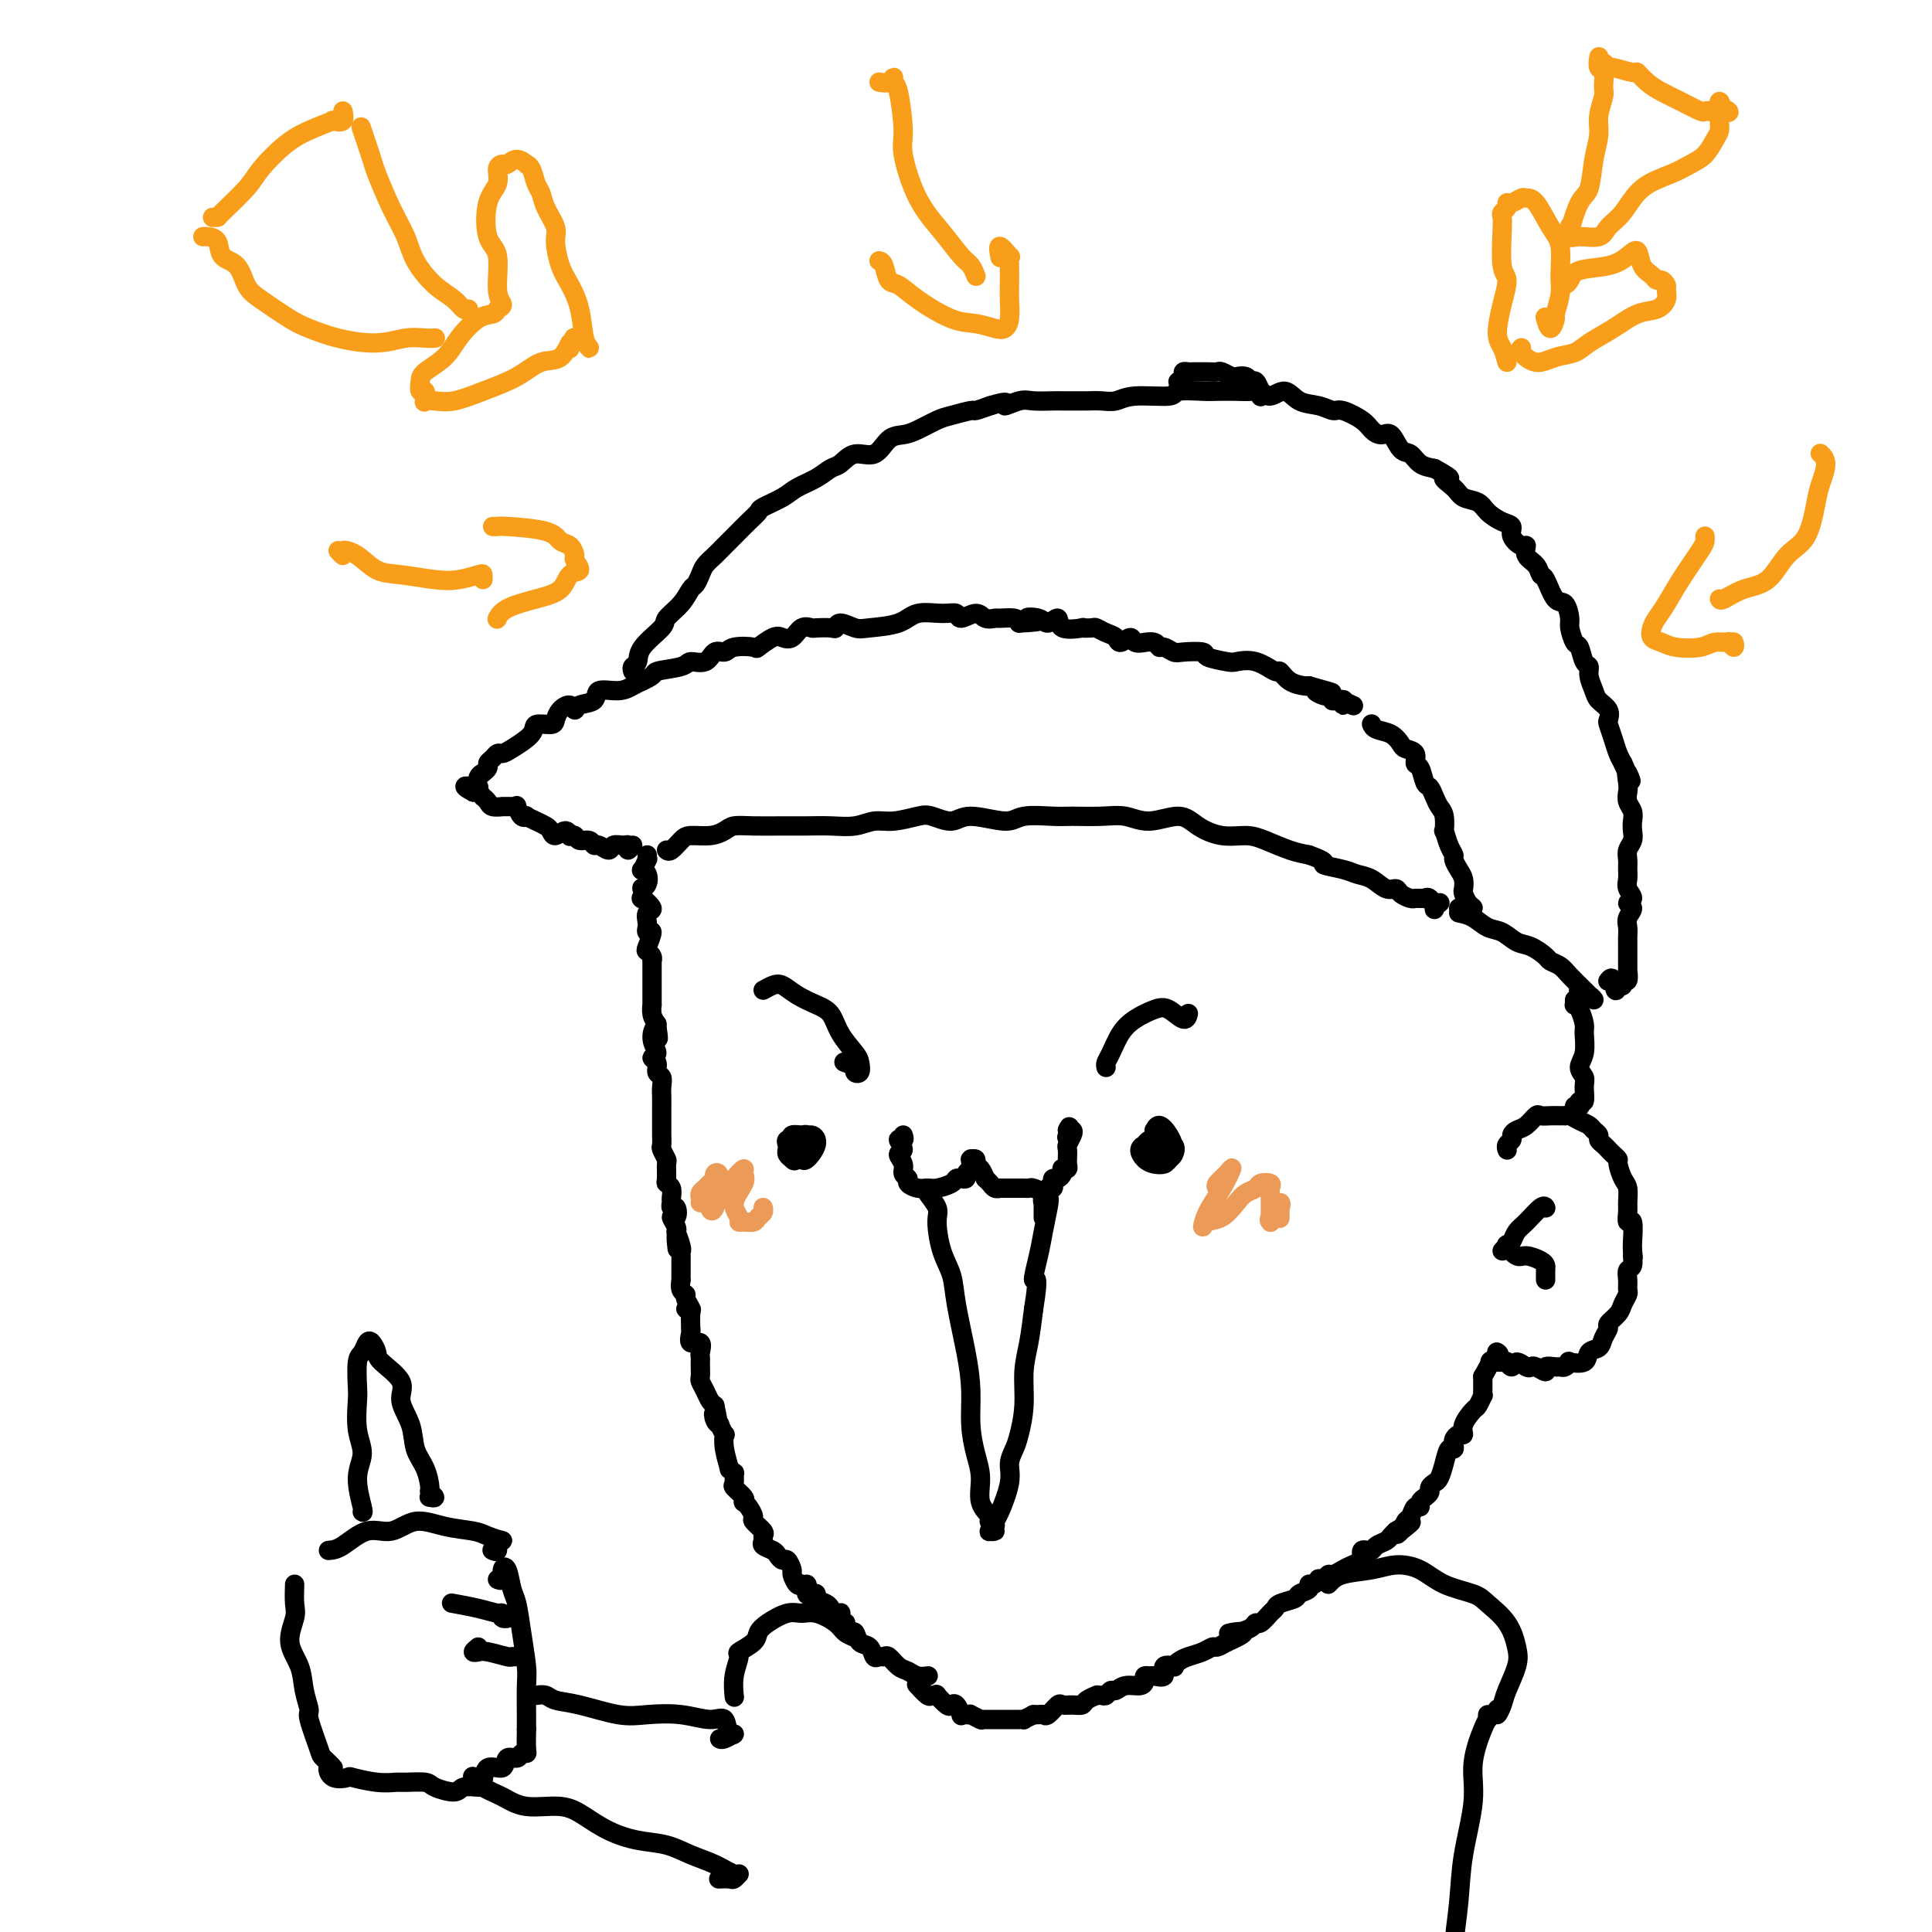 <svg viewBox='0 0 400 400' version='1.1' xmlns='http://www.w3.org/2000/svg' xmlns:xlink='http://www.w3.org/1999/xlink'><g fill='none' stroke='#000000' stroke-width='4' stroke-linecap='round' stroke-linejoin='round'><path d='M134,177c-0.028,0.485 -0.057,0.969 0,1c0.057,0.031 0.198,-0.392 0,0c-0.198,0.392 -0.736,1.598 -1,2c-0.264,0.402 -0.253,0.000 0,0c0.253,-0.000 0.748,0.400 1,1c0.252,0.600 0.261,1.399 0,2c-0.261,0.601 -0.794,1.005 -1,1c-0.206,-0.005 -0.087,-0.420 0,0c0.087,0.420 0.143,1.674 0,2c-0.143,0.326 -0.483,-0.276 0,0c0.483,0.276 1.790,1.432 2,2c0.210,0.568 -0.677,0.549 -1,1c-0.323,0.451 -0.082,1.372 0,2c0.082,0.628 0.004,0.963 0,1c-0.004,0.037 0.064,-0.226 0,0c-0.064,0.226 -0.262,0.939 0,1c0.262,0.061 0.984,-0.529 1,0c0.016,0.529 -0.675,2.178 -1,3c-0.325,0.822 -0.283,0.817 0,1c0.283,0.183 0.808,0.555 1,1c0.192,0.445 0.051,0.962 0,1c-0.051,0.038 -0.014,-0.403 0,0c0.014,0.403 0.004,1.651 0,2c-0.004,0.349 -0.001,-0.200 0,0c0.001,0.200 0.000,1.148 0,2c-0.000,0.852 -0.001,1.607 0,2c0.001,0.393 0.003,0.423 0,1c-0.003,0.577 -0.011,1.701 0,2c0.011,0.299 0.041,-0.227 0,0c-0.041,0.227 -0.155,1.208 0,2c0.155,0.792 0.577,1.396 1,2'/><path d='M136,212c0.392,5.565 0.372,1.976 0,1c-0.372,-0.976 -1.095,0.659 -1,2c0.095,1.341 1.010,2.386 1,3c-0.010,0.614 -0.945,0.798 -1,1c-0.055,0.202 0.770,0.424 1,1c0.230,0.576 -0.134,1.506 0,2c0.134,0.494 0.768,0.552 1,1c0.232,0.448 0.062,1.285 0,2c-0.062,0.715 -0.017,1.309 0,2c0.017,0.691 0.004,1.481 0,2c-0.004,0.519 -0.001,0.768 0,1c0.001,0.232 0.001,0.447 0,1c-0.001,0.553 -0.001,1.442 0,2c0.001,0.558 0.004,0.784 0,1c-0.004,0.216 -0.015,0.423 0,1c0.015,0.577 0.057,1.524 0,2c-0.057,0.476 -0.212,0.481 0,1c0.212,0.519 0.793,1.553 1,2c0.207,0.447 0.041,0.309 0,1c-0.041,0.691 0.042,2.212 0,3c-0.042,0.788 -0.208,0.842 0,1c0.208,0.158 0.791,0.418 1,1c0.209,0.582 0.043,1.484 0,2c-0.043,0.516 0.036,0.644 0,1c-0.036,0.356 -0.188,0.939 0,1c0.188,0.061 0.716,-0.400 1,0c0.284,0.400 0.325,1.663 0,2c-0.325,0.337 -1.015,-0.250 -1,0c0.015,0.250 0.735,1.336 1,2c0.265,0.664 0.076,0.904 0,1c-0.076,0.096 -0.038,0.048 0,0'/><path d='M140,255c0.558,6.770 -0.047,2.196 0,1c0.047,-1.196 0.745,0.986 1,2c0.255,1.014 0.068,0.859 0,1c-0.068,0.141 -0.018,0.579 0,1c0.018,0.421 0.005,0.825 0,1c-0.005,0.175 -0.001,0.122 0,0c0.001,-0.122 -0.001,-0.313 0,0c0.001,0.313 0.004,1.131 0,2c-0.004,0.869 -0.017,1.790 0,2c0.017,0.210 0.062,-0.290 0,0c-0.062,0.290 -0.232,1.370 0,2c0.232,0.630 0.865,0.810 1,1c0.135,0.190 -0.227,0.391 0,1c0.227,0.609 1.041,1.625 1,2c-0.041,0.375 -0.939,0.110 -1,0c-0.061,-0.110 0.716,-0.066 1,0c0.284,0.066 0.074,0.155 0,1c-0.074,0.845 -0.012,2.445 0,3c0.012,0.555 -0.025,0.064 0,0c0.025,-0.064 0.112,0.297 0,1c-0.112,0.703 -0.422,1.747 0,2c0.422,0.253 1.577,-0.284 2,0c0.423,0.284 0.114,1.389 0,2c-0.114,0.611 -0.031,0.726 0,1c0.031,0.274 0.011,0.706 0,1c-0.011,0.294 -0.014,0.450 0,1c0.014,0.550 0.045,1.496 0,2c-0.045,0.504 -0.167,0.568 0,1c0.167,0.432 0.622,1.232 1,2c0.378,0.768 0.679,1.505 1,2c0.321,0.495 0.660,0.747 1,1'/><path d='M148,291c1.255,5.980 0.393,2.931 0,2c-0.393,-0.931 -0.315,0.256 0,1c0.315,0.744 0.868,1.044 1,1c0.132,-0.044 -0.157,-0.431 0,0c0.157,0.431 0.759,1.680 1,2c0.241,0.320 0.121,-0.288 0,0c-0.121,0.288 -0.243,1.473 0,3c0.243,1.527 0.850,3.397 1,4c0.150,0.603 -0.158,-0.061 0,0c0.158,0.061 0.782,0.846 1,1c0.218,0.154 0.030,-0.323 0,0c-0.030,0.323 0.096,1.445 0,2c-0.096,0.555 -0.415,0.543 0,1c0.415,0.457 1.566,1.383 2,2c0.434,0.617 0.153,0.924 0,1c-0.153,0.076 -0.177,-0.078 0,0c0.177,0.078 0.555,0.388 1,1c0.445,0.612 0.957,1.526 1,2c0.043,0.474 -0.383,0.508 0,1c0.383,0.492 1.573,1.441 2,2c0.427,0.559 0.089,0.727 0,1c-0.089,0.273 0.070,0.652 0,1c-0.070,0.348 -0.370,0.666 0,1c0.370,0.334 1.410,0.685 2,1c0.590,0.315 0.732,0.594 1,1c0.268,0.406 0.663,0.939 1,1c0.337,0.061 0.615,-0.351 1,0c0.385,0.351 0.876,1.465 1,2c0.124,0.535 -0.121,0.490 0,1c0.121,0.510 0.606,1.574 1,2c0.394,0.426 0.697,0.213 1,0'/><path d='M166,328c1.475,1.117 1.164,-0.090 1,0c-0.164,0.090 -0.181,1.477 0,2c0.181,0.523 0.559,0.181 1,0c0.441,-0.181 0.944,-0.203 1,0c0.056,0.203 -0.335,0.629 0,1c0.335,0.371 1.396,0.687 2,1c0.604,0.313 0.749,0.622 1,1c0.251,0.378 0.607,0.823 1,1c0.393,0.177 0.824,0.085 1,0c0.176,-0.085 0.099,-0.164 0,0c-0.099,0.164 -0.220,0.570 0,1c0.220,0.430 0.780,0.884 1,1c0.220,0.116 0.099,-0.105 0,0c-0.099,0.105 -0.178,0.538 0,1c0.178,0.462 0.611,0.955 1,1c0.389,0.045 0.734,-0.356 1,0c0.266,0.356 0.453,1.469 1,2c0.547,0.531 1.455,0.480 2,1c0.545,0.520 0.726,1.610 1,2c0.274,0.390 0.640,0.079 1,0c0.360,-0.079 0.715,0.074 1,0c0.285,-0.074 0.501,-0.374 1,0c0.499,0.374 1.283,1.421 2,2c0.717,0.579 1.369,0.691 2,1c0.631,0.309 1.241,0.815 2,1c0.759,0.185 1.666,0.050 2,0c0.334,-0.050 0.095,-0.014 0,0c-0.095,0.014 -0.048,0.007 0,0'/><path d='M190,349c-0.205,-0.228 -0.411,-0.455 0,0c0.411,0.455 1.437,1.593 2,2c0.563,0.407 0.662,0.081 1,0c0.338,-0.081 0.916,0.081 1,0c0.084,-0.081 -0.327,-0.407 0,0c0.327,0.407 1.393,1.545 2,2c0.607,0.455 0.754,0.227 1,0c0.246,-0.227 0.592,-0.453 1,0c0.408,0.453 0.878,1.584 1,2c0.122,0.416 -0.103,0.115 0,0c0.103,-0.115 0.536,-0.045 1,0c0.464,0.045 0.961,0.065 1,0c0.039,-0.065 -0.379,-0.213 0,0c0.379,0.213 1.556,0.789 2,1c0.444,0.211 0.157,0.056 0,0c-0.157,-0.056 -0.183,-0.015 0,0c0.183,0.015 0.575,0.004 1,0c0.425,-0.004 0.884,-0.001 1,0c0.116,0.001 -0.109,0.000 0,0c0.109,-0.000 0.553,-0.000 1,0c0.447,0.000 0.898,0.000 1,0c0.102,-0.000 -0.146,0.000 0,0c0.146,-0.000 0.684,-0.000 1,0c0.316,0.000 0.409,0.001 1,0c0.591,-0.001 1.681,-0.003 2,0c0.319,0.003 -0.131,0.011 0,0c0.131,-0.011 0.843,-0.041 1,0c0.157,0.041 -0.241,0.155 0,0c0.241,-0.155 1.120,-0.577 2,-1'/><path d='M214,355c2.274,-0.002 0.459,-0.008 0,0c-0.459,0.008 0.440,0.030 1,0c0.560,-0.030 0.783,-0.113 1,0c0.217,0.113 0.429,0.423 1,0c0.571,-0.423 1.499,-1.580 2,-2c0.501,-0.420 0.573,-0.102 1,0c0.427,0.102 1.210,-0.011 2,0c0.790,0.011 1.588,0.146 2,0c0.412,-0.146 0.439,-0.574 1,-1c0.561,-0.426 1.656,-0.850 2,-1c0.344,-0.150 -0.063,-0.025 0,0c0.063,0.025 0.596,-0.050 1,0c0.404,0.050 0.679,0.224 1,0c0.321,-0.224 0.689,-0.847 1,-1c0.311,-0.153 0.566,0.166 1,0c0.434,-0.166 1.048,-0.815 2,-1c0.952,-0.185 2.243,0.093 3,0c0.757,-0.093 0.982,-0.559 1,-1c0.018,-0.441 -0.169,-0.858 0,-1c0.169,-0.142 0.694,-0.010 1,0c0.306,0.010 0.393,-0.102 1,0c0.607,0.102 1.734,0.417 2,0c0.266,-0.417 -0.330,-1.565 0,-2c0.330,-0.435 1.586,-0.158 2,0c0.414,0.158 -0.016,0.196 0,0c0.016,-0.196 0.476,-0.626 1,-1c0.524,-0.374 1.113,-0.691 2,-1c0.887,-0.309 2.073,-0.609 3,-1c0.927,-0.391 1.596,-0.875 2,-1c0.404,-0.125 0.544,0.107 1,0c0.456,-0.107 1.228,-0.554 2,-1'/><path d='M254,340c6.399,-2.785 2.396,-2.247 1,-2c-1.396,0.247 -0.185,0.203 1,0c1.185,-0.203 2.346,-0.565 3,-1c0.654,-0.435 0.803,-0.943 1,-1c0.197,-0.057 0.442,0.335 1,0c0.558,-0.335 1.430,-1.399 2,-2c0.570,-0.601 0.840,-0.738 1,-1c0.160,-0.262 0.210,-0.649 1,-1c0.790,-0.351 2.319,-0.668 3,-1c0.681,-0.332 0.512,-0.681 1,-1c0.488,-0.319 1.633,-0.608 2,-1c0.367,-0.392 -0.042,-0.889 0,-1c0.042,-0.111 0.536,0.162 1,0c0.464,-0.162 0.897,-0.761 1,-1c0.103,-0.239 -0.124,-0.120 0,0c0.124,0.120 0.599,0.239 1,0c0.401,-0.239 0.728,-0.838 1,-1c0.272,-0.162 0.490,0.111 1,0c0.510,-0.111 1.313,-0.608 2,-1c0.687,-0.392 1.259,-0.680 2,-1c0.741,-0.320 1.652,-0.674 2,-1c0.348,-0.326 0.134,-0.626 0,-1c-0.134,-0.374 -0.187,-0.821 0,-1c0.187,-0.179 0.613,-0.089 1,0c0.387,0.089 0.733,0.179 1,0c0.267,-0.179 0.453,-0.625 1,-1c0.547,-0.375 1.455,-0.678 2,-1c0.545,-0.322 0.727,-0.663 1,-1c0.273,-0.337 0.636,-0.668 1,-1'/><path d='M289,317c5.654,-3.589 2.288,-1.060 1,0c-1.288,1.060 -0.499,0.653 0,0c0.499,-0.653 0.707,-1.551 1,-2c0.293,-0.449 0.671,-0.450 1,-1c0.329,-0.550 0.609,-1.649 1,-2c0.391,-0.351 0.893,0.047 1,0c0.107,-0.047 -0.182,-0.537 0,-1c0.182,-0.463 0.836,-0.898 1,-1c0.164,-0.102 -0.163,0.129 0,0c0.163,-0.129 0.817,-0.617 1,-1c0.183,-0.383 -0.106,-0.660 0,-1c0.106,-0.340 0.606,-0.742 1,-1c0.394,-0.258 0.680,-0.374 1,-1c0.320,-0.626 0.673,-1.764 1,-3c0.327,-1.236 0.626,-2.570 1,-3c0.374,-0.430 0.822,0.044 1,0c0.178,-0.044 0.084,-0.605 0,-1c-0.084,-0.395 -0.159,-0.624 0,-1c0.159,-0.376 0.553,-0.897 1,-1c0.447,-0.103 0.947,0.213 1,0c0.053,-0.213 -0.340,-0.956 0,-2c0.340,-1.044 1.411,-2.388 2,-3c0.589,-0.612 0.694,-0.493 1,-1c0.306,-0.507 0.814,-1.641 1,-2c0.186,-0.359 0.050,0.059 0,0c-0.050,-0.059 -0.013,-0.593 0,-1c0.013,-0.407 0.004,-0.686 0,-1c-0.004,-0.314 -0.001,-0.661 0,-1c0.001,-0.339 0.001,-0.669 0,-1'/><path d='M307,285c3.000,-5.333 1.500,-2.667 0,0'/><path d='M312,238c0.032,0.089 0.063,0.178 0,0c-0.063,-0.178 -0.222,-0.624 0,-1c0.222,-0.376 0.823,-0.683 1,-1c0.177,-0.317 -0.069,-0.645 0,-1c0.069,-0.355 0.455,-0.736 1,-1c0.545,-0.264 1.249,-0.410 2,-1c0.751,-0.590 1.550,-1.622 2,-2c0.450,-0.378 0.551,-0.101 1,0c0.449,0.101 1.247,0.026 2,0c0.753,-0.026 1.461,-0.004 2,0c0.539,0.004 0.908,-0.010 1,0c0.092,0.010 -0.092,0.044 0,0c0.092,-0.044 0.459,-0.167 1,0c0.541,0.167 1.254,0.622 2,1c0.746,0.378 1.523,0.679 2,1c0.477,0.321 0.653,0.663 1,1c0.347,0.337 0.866,0.667 1,1c0.134,0.333 -0.118,0.667 0,1c0.118,0.333 0.605,0.665 1,1c0.395,0.335 0.697,0.674 1,1c0.303,0.326 0.607,0.638 1,1c0.393,0.362 0.876,0.772 1,1c0.124,0.228 -0.110,0.273 0,1c0.110,0.727 0.564,2.137 1,3c0.436,0.863 0.853,1.180 1,2c0.147,0.820 0.025,2.142 0,3c-0.025,0.858 0.046,1.252 0,2c-0.046,0.748 -0.208,1.850 0,2c0.208,0.150 0.787,-0.652 1,0c0.213,0.652 0.061,2.758 0,4c-0.061,1.242 -0.030,1.621 0,2'/><path d='M338,259c0.293,2.435 0.026,1.024 0,1c-0.026,-0.024 0.190,1.341 0,2c-0.190,0.659 -0.786,0.613 -1,1c-0.214,0.387 -0.045,1.205 0,2c0.045,0.795 -0.034,1.565 0,2c0.034,0.435 0.182,0.536 0,1c-0.182,0.464 -0.693,1.293 -1,2c-0.307,0.707 -0.410,1.293 -1,2c-0.590,0.707 -1.668,1.536 -2,2c-0.332,0.464 0.082,0.563 0,1c-0.082,0.437 -0.660,1.214 -1,2c-0.340,0.786 -0.440,1.583 -1,2c-0.560,0.417 -1.578,0.455 -2,1c-0.422,0.545 -0.246,1.596 -1,2c-0.754,0.404 -2.438,0.161 -3,0c-0.562,-0.161 -0.001,-0.241 0,0c0.001,0.241 -0.558,0.801 -1,1c-0.442,0.199 -0.766,0.035 -1,0c-0.234,-0.035 -0.378,0.057 -1,0c-0.622,-0.057 -1.724,-0.263 -2,0c-0.276,0.263 0.273,0.994 0,1c-0.273,0.006 -1.368,-0.711 -2,-1c-0.632,-0.289 -0.800,-0.148 -1,0c-0.200,0.148 -0.432,0.302 -1,0c-0.568,-0.302 -1.472,-1.062 -2,-1c-0.528,0.062 -0.680,0.945 -1,1c-0.320,0.055 -0.807,-0.717 -1,-1c-0.193,-0.283 -0.093,-0.076 0,0c0.093,0.076 0.179,0.020 0,0c-0.179,-0.020 -0.623,-0.006 -1,0c-0.377,0.006 -0.689,0.003 -1,0'/><path d='M310,282c-2.940,0.143 -0.792,-0.500 0,-1c0.792,-0.500 0.226,-0.857 0,-1c-0.226,-0.143 -0.113,-0.071 0,0'/><path d='M131,175c-0.438,0.539 -0.876,1.077 -1,1c-0.124,-0.077 0.065,-0.771 0,-1c-0.065,-0.229 -0.385,0.006 -1,0c-0.615,-0.006 -1.526,-0.254 -2,0c-0.474,0.254 -0.512,1.011 -1,1c-0.488,-0.011 -1.426,-0.791 -2,-1c-0.574,-0.209 -0.785,0.154 -1,0c-0.215,-0.154 -0.435,-0.825 -1,-1c-0.565,-0.175 -1.474,0.144 -2,0c-0.526,-0.144 -0.670,-0.752 -1,-1c-0.330,-0.248 -0.848,-0.136 -1,0c-0.152,0.136 0.062,0.296 0,0c-0.062,-0.296 -0.400,-1.049 -1,-1c-0.600,0.049 -1.461,0.899 -2,1c-0.539,0.101 -0.757,-0.548 -1,-1c-0.243,-0.452 -0.513,-0.708 -1,-1c-0.487,-0.292 -1.192,-0.622 -2,-1c-0.808,-0.378 -1.719,-0.805 -2,-1c-0.281,-0.195 0.067,-0.157 0,0c-0.067,0.157 -0.548,0.435 -1,0c-0.452,-0.435 -0.876,-1.581 -1,-2c-0.124,-0.419 0.051,-0.112 0,0c-0.051,0.112 -0.328,0.027 -1,0c-0.672,-0.027 -1.739,0.003 -2,0c-0.261,-0.003 0.285,-0.038 0,0c-0.285,0.038 -1.400,0.150 -2,0c-0.600,-0.150 -0.686,-0.562 -1,-1c-0.314,-0.438 -0.857,-0.901 -1,-1c-0.143,-0.099 0.115,0.166 0,0c-0.115,-0.166 -0.604,-0.762 -1,-1c-0.396,-0.238 -0.698,-0.119 -1,0'/><path d='M98,164c-3.402,-1.779 -0.908,-1.227 0,-1c0.908,0.227 0.229,0.129 0,0c-0.229,-0.129 -0.010,-0.290 0,0c0.010,0.290 -0.189,1.030 0,1c0.189,-0.030 0.768,-0.830 1,-1c0.232,-0.170 0.119,0.291 0,0c-0.119,-0.291 -0.243,-1.335 0,-2c0.243,-0.665 0.853,-0.951 1,-1c0.147,-0.049 -0.168,0.141 0,0c0.168,-0.141 0.818,-0.612 1,-1c0.182,-0.388 -0.105,-0.694 0,-1c0.105,-0.306 0.603,-0.613 1,-1c0.397,-0.387 0.692,-0.854 1,-1c0.308,-0.146 0.629,0.028 1,0c0.371,-0.028 0.792,-0.258 2,-1c1.208,-0.742 3.201,-1.995 4,-3c0.799,-1.005 0.403,-1.763 1,-2c0.597,-0.237 2.188,0.046 3,0c0.812,-0.046 0.845,-0.422 1,-1c0.155,-0.578 0.431,-1.358 1,-2c0.569,-0.642 1.431,-1.147 2,-1c0.569,0.147 0.844,0.944 1,1c0.156,0.056 0.191,-0.629 1,-1c0.809,-0.371 2.391,-0.428 3,-1c0.609,-0.572 0.246,-1.658 1,-2c0.754,-0.342 2.626,0.062 4,0c1.374,-0.062 2.250,-0.589 3,-1c0.750,-0.411 1.375,-0.705 2,-1'/><path d='M133,141c3.027,-1.339 2.095,-1.687 3,-2c0.905,-0.313 3.646,-0.591 5,-1c1.354,-0.409 1.319,-0.951 2,-1c0.681,-0.049 2.078,0.393 3,0c0.922,-0.393 1.369,-1.620 2,-2c0.631,-0.380 1.447,0.087 2,0c0.553,-0.087 0.844,-0.728 2,-1c1.156,-0.272 3.177,-0.176 4,0c0.823,0.176 0.447,0.432 1,0c0.553,-0.432 2.036,-1.552 3,-2c0.964,-0.448 1.408,-0.225 2,0c0.592,0.225 1.332,0.452 2,0c0.668,-0.452 1.265,-1.584 2,-2c0.735,-0.416 1.610,-0.116 2,0c0.390,0.116 0.296,0.049 1,0c0.704,-0.049 2.205,-0.079 3,0c0.795,0.079 0.884,0.268 1,0c0.116,-0.268 0.259,-0.994 1,-1c0.741,-0.006 2.081,0.706 3,1c0.919,0.294 1.416,0.168 3,0c1.584,-0.168 4.254,-0.380 6,-1c1.746,-0.620 2.569,-1.649 4,-2c1.431,-0.351 3.471,-0.024 5,0c1.529,0.024 2.546,-0.257 3,0c0.454,0.257 0.343,1.050 1,1c0.657,-0.050 2.081,-0.942 3,-1c0.919,-0.058 1.332,0.719 2,1c0.668,0.281 1.591,0.065 2,0c0.409,-0.065 0.302,0.021 1,0c0.698,-0.021 2.199,-0.149 3,0c0.801,0.149 0.900,0.574 1,1'/><path d='M211,129c7.317,-0.358 3.109,-0.754 2,-1c-1.109,-0.246 0.881,-0.343 2,0c1.119,0.343 1.366,1.125 2,1c0.634,-0.125 1.655,-1.158 2,-1c0.345,0.158 0.014,1.506 1,2c0.986,0.494 3.289,0.136 4,0c0.711,-0.136 -0.170,-0.048 0,0c0.170,0.048 1.392,0.056 2,0c0.608,-0.056 0.601,-0.178 1,0c0.399,0.178 1.205,0.654 2,1c0.795,0.346 1.580,0.562 2,1c0.420,0.438 0.475,1.098 1,1c0.525,-0.098 1.520,-0.956 2,-1c0.480,-0.044 0.443,0.724 1,1c0.557,0.276 1.706,0.059 2,0c0.294,-0.059 -0.269,0.041 0,0c0.269,-0.041 1.368,-0.221 2,0c0.632,0.221 0.797,0.843 1,1c0.203,0.157 0.443,-0.151 1,0c0.557,0.151 1.431,0.762 2,1c0.569,0.238 0.833,0.103 2,0c1.167,-0.103 3.238,-0.173 4,0c0.762,0.173 0.215,0.590 1,1c0.785,0.410 2.903,0.812 4,1c1.097,0.188 1.174,0.162 2,0c0.826,-0.162 2.400,-0.460 4,0c1.600,0.460 3.227,1.679 4,2c0.773,0.321 0.692,-0.254 1,0c0.308,0.254 1.006,1.338 2,2c0.994,0.662 2.284,0.904 3,1c0.716,0.096 0.858,0.048 1,0'/><path d='M271,142c8.448,2.327 3.568,1.145 2,1c-1.568,-0.145 0.176,0.746 1,1c0.824,0.254 0.729,-0.129 1,0c0.271,0.129 0.910,0.771 1,1c0.090,0.229 -0.368,0.044 0,0c0.368,-0.044 1.561,0.054 2,0c0.439,-0.054 0.125,-0.259 0,0c-0.125,0.259 -0.061,0.984 0,1c0.061,0.016 0.119,-0.676 0,-1c-0.119,-0.324 -0.417,-0.280 0,0c0.417,0.280 1.548,0.794 2,1c0.452,0.206 0.226,0.103 0,0'/><path d='M138,176c0.230,0.195 0.460,0.389 1,0c0.540,-0.389 1.389,-1.362 2,-2c0.611,-0.638 0.983,-0.941 2,-1c1.017,-0.059 2.680,0.128 4,0c1.320,-0.128 2.298,-0.570 3,-1c0.702,-0.430 1.127,-0.848 2,-1c0.873,-0.152 2.193,-0.040 4,0c1.807,0.040 4.100,0.007 6,0c1.900,-0.007 3.406,0.013 5,0c1.594,-0.013 3.277,-0.060 5,0c1.723,0.060 3.485,0.225 5,0c1.515,-0.225 2.783,-0.840 4,-1c1.217,-0.160 2.384,0.134 4,0c1.616,-0.134 3.683,-0.697 5,-1c1.317,-0.303 1.886,-0.348 3,0c1.114,0.348 2.774,1.088 4,1c1.226,-0.088 2.020,-1.004 4,-1c1.980,0.004 5.148,0.930 7,1c1.852,0.070 2.388,-0.715 4,-1c1.612,-0.285 4.298,-0.071 6,0c1.702,0.071 2.419,-0.000 4,0c1.581,0.000 4.025,0.072 6,0c1.975,-0.072 3.482,-0.289 5,0c1.518,0.289 3.046,1.082 5,1c1.954,-0.082 4.335,-1.039 6,-1c1.665,0.039 2.616,1.075 4,2c1.384,0.925 3.202,1.740 5,2c1.798,0.260 3.575,-0.033 5,0c1.425,0.033 2.499,0.394 4,1c1.501,0.606 3.429,1.459 5,2c1.571,0.541 2.786,0.771 4,1'/><path d='M271,177c4.652,1.644 2.783,1.755 3,2c0.217,0.245 2.520,0.625 4,1c1.480,0.375 2.136,0.744 3,1c0.864,0.256 1.937,0.398 3,1c1.063,0.602 2.116,1.664 3,2c0.884,0.336 1.599,-0.053 2,0c0.401,0.053 0.490,0.550 1,1c0.510,0.450 1.442,0.853 2,1c0.558,0.147 0.741,0.037 1,0c0.259,-0.037 0.595,-0.003 1,0c0.405,0.003 0.878,-0.026 1,0c0.122,0.026 -0.107,0.108 0,0c0.107,-0.108 0.551,-0.408 1,0c0.449,0.408 0.904,1.522 1,2c0.096,0.478 -0.166,0.321 0,0c0.166,-0.321 0.762,-0.806 1,-1c0.238,-0.194 0.119,-0.097 0,0'/><path d='M284,150c-0.037,-0.097 -0.075,-0.195 0,0c0.075,0.195 0.262,0.681 1,1c0.738,0.319 2.025,0.471 3,1c0.975,0.529 1.637,1.435 2,2c0.363,0.565 0.426,0.789 1,1c0.574,0.211 1.659,0.409 2,1c0.341,0.591 -0.063,1.576 0,2c0.063,0.424 0.594,0.288 1,1c0.406,0.712 0.687,2.272 1,3c0.313,0.728 0.658,0.624 1,1c0.342,0.376 0.679,1.233 1,2c0.321,0.767 0.625,1.444 1,2c0.375,0.556 0.823,0.989 1,2c0.177,1.011 0.085,2.599 0,3c-0.085,0.401 -0.164,-0.384 0,0c0.164,0.384 0.569,1.937 1,3c0.431,1.063 0.886,1.637 1,2c0.114,0.363 -0.114,0.516 0,1c0.114,0.484 0.569,1.299 1,2c0.431,0.701 0.838,1.288 1,2c0.162,0.712 0.078,1.550 0,2c-0.078,0.450 -0.150,0.513 0,1c0.150,0.487 0.521,1.398 1,2c0.479,0.602 1.067,0.893 1,1c-0.067,0.107 -0.789,0.029 -1,0c-0.211,-0.029 0.088,-0.008 0,0c-0.088,0.008 -0.562,0.002 -1,0c-0.438,-0.002 -0.839,-0.001 -1,0c-0.161,0.001 -0.080,0.000 0,0'/><path d='M302,189c1.000,0.211 1.999,0.423 3,1c1.001,0.577 2.002,1.520 3,2c0.998,0.480 1.993,0.496 3,1c1.007,0.504 2.027,1.497 3,2c0.973,0.503 1.897,0.518 3,1c1.103,0.482 2.383,1.432 3,2c0.617,0.568 0.571,0.753 1,1c0.429,0.247 1.335,0.554 2,1c0.665,0.446 1.091,1.031 2,2c0.909,0.969 2.303,2.323 3,3c0.697,0.677 0.698,0.679 1,1c0.302,0.321 0.906,0.962 1,1c0.094,0.038 -0.321,-0.528 -1,-1c-0.679,-0.472 -1.623,-0.849 -2,-1c-0.377,-0.151 -0.189,-0.075 0,0'/><path d='M131,139c-0.115,-0.371 -0.229,-0.742 0,-1c0.229,-0.258 0.803,-0.403 1,-1c0.197,-0.597 0.017,-1.645 1,-3c0.983,-1.355 3.128,-3.017 4,-4c0.872,-0.983 0.472,-1.289 1,-2c0.528,-0.711 1.986,-1.829 3,-3c1.014,-1.171 1.584,-2.397 2,-3c0.416,-0.603 0.678,-0.585 1,-1c0.322,-0.415 0.704,-1.265 1,-2c0.296,-0.735 0.505,-1.355 1,-2c0.495,-0.645 1.275,-1.314 2,-2c0.725,-0.686 1.396,-1.387 2,-2c0.604,-0.613 1.141,-1.137 2,-2c0.859,-0.863 2.038,-2.066 3,-3c0.962,-0.934 1.706,-1.601 2,-2c0.294,-0.399 0.137,-0.531 1,-1c0.863,-0.469 2.744,-1.276 4,-2c1.256,-0.724 1.885,-1.365 3,-2c1.115,-0.635 2.714,-1.264 4,-2c1.286,-0.736 2.259,-1.581 3,-2c0.741,-0.419 1.252,-0.413 2,-1c0.748,-0.587 1.735,-1.767 3,-2c1.265,-0.233 2.807,0.481 4,0c1.193,-0.481 2.036,-2.156 3,-3c0.964,-0.844 2.049,-0.857 3,-1c0.951,-0.143 1.769,-0.416 3,-1c1.231,-0.584 2.874,-1.480 4,-2c1.126,-0.520 1.735,-0.665 3,-1c1.265,-0.335 3.187,-0.859 4,-1c0.813,-0.141 0.518,0.103 1,0c0.482,-0.103 1.741,-0.551 3,-1'/><path d='M205,84c4.862,-1.486 3.018,-0.202 3,0c-0.018,0.202 1.790,-0.678 3,-1c1.210,-0.322 1.822,-0.086 3,0c1.178,0.086 2.923,0.023 4,0c1.077,-0.023 1.485,-0.005 2,0c0.515,0.005 1.137,-0.003 2,0c0.863,0.003 1.966,0.016 3,0c1.034,-0.016 2.000,-0.061 3,0c1.000,0.061 2.036,0.226 3,0c0.964,-0.226 1.856,-0.845 4,-1c2.144,-0.155 5.540,0.155 7,0c1.460,-0.155 0.986,-0.773 2,-1c1.014,-0.227 3.518,-0.062 5,0c1.482,0.062 1.943,0.022 3,0c1.057,-0.022 2.709,-0.026 4,0c1.291,0.026 2.221,0.080 3,0c0.779,-0.080 1.408,-0.296 2,0c0.592,0.296 1.146,1.103 2,1c0.854,-0.103 2.008,-1.115 3,-1c0.992,0.115 1.820,1.357 3,2c1.180,0.643 2.711,0.686 4,1c1.289,0.314 2.337,0.898 3,1c0.663,0.102 0.940,-0.277 2,0c1.060,0.277 2.903,1.209 4,2c1.097,0.791 1.449,1.440 2,2c0.551,0.560 1.302,1.032 2,1c0.698,-0.032 1.345,-0.569 2,0c0.655,0.569 1.320,2.245 2,3c0.680,0.755 1.375,0.588 2,1c0.625,0.412 1.178,1.403 2,2c0.822,0.597 1.911,0.798 3,1'/><path d='M297,97c5.148,2.837 2.519,1.929 2,2c-0.519,0.071 1.071,1.122 2,2c0.929,0.878 1.195,1.582 2,2c0.805,0.418 2.147,0.548 3,1c0.853,0.452 1.216,1.225 2,2c0.784,0.775 1.990,1.551 3,2c1.010,0.449 1.824,0.571 2,1c0.176,0.429 -0.286,1.164 0,2c0.286,0.836 1.320,1.773 2,2c0.680,0.227 1.008,-0.255 1,0c-0.008,0.255 -0.350,1.246 0,2c0.350,0.754 1.393,1.271 2,2c0.607,0.729 0.780,1.669 1,2c0.220,0.331 0.489,0.051 1,1c0.511,0.949 1.264,3.127 2,4c0.736,0.873 1.454,0.441 2,1c0.546,0.559 0.920,2.108 1,3c0.080,0.892 -0.132,1.127 0,2c0.132,0.873 0.609,2.382 1,3c0.391,0.618 0.697,0.343 1,1c0.303,0.657 0.605,2.245 1,3c0.395,0.755 0.884,0.677 1,1c0.116,0.323 -0.140,1.046 0,2c0.140,0.954 0.678,2.138 1,3c0.322,0.862 0.429,1.403 1,2c0.571,0.597 1.606,1.252 2,2c0.394,0.748 0.147,1.590 0,2c-0.147,0.410 -0.194,0.388 0,1c0.194,0.612 0.629,1.857 1,3c0.371,1.143 0.677,2.184 1,3c0.323,0.816 0.661,1.408 1,2'/><path d='M336,158c2.703,6.236 1.460,2.826 1,2c-0.460,-0.826 -0.137,0.933 0,2c0.137,1.067 0.089,1.440 0,2c-0.089,0.560 -0.219,1.305 0,2c0.219,0.695 0.787,1.341 1,2c0.213,0.659 0.071,1.331 0,2c-0.071,0.669 -0.072,1.334 0,2c0.072,0.666 0.216,1.333 0,2c-0.216,0.667 -0.791,1.333 -1,2c-0.209,0.667 -0.051,1.334 0,2c0.051,0.666 -0.006,1.330 0,2c0.006,0.670 0.073,1.344 0,2c-0.073,0.656 -0.286,1.292 0,2c0.286,0.708 1.072,1.488 1,2c-0.072,0.512 -1.000,0.757 -1,1c-0.000,0.243 0.928,0.485 1,1c0.072,0.515 -0.713,1.304 -1,2c-0.287,0.696 -0.077,1.299 0,2c0.077,0.701 0.021,1.500 0,2c-0.021,0.500 -0.005,0.702 0,1c0.005,0.298 0.001,0.690 0,1c-0.001,0.310 0.001,0.536 0,1c-0.001,0.464 -0.004,1.167 0,2c0.004,0.833 0.016,1.796 0,2c-0.016,0.204 -0.060,-0.351 0,0c0.060,0.351 0.222,1.610 0,2c-0.222,0.390 -0.829,-0.087 -1,0c-0.171,0.087 0.094,0.739 0,1c-0.094,0.261 -0.547,0.130 -1,0'/><path d='M335,204c-0.631,2.560 -0.708,-0.042 -1,-1c-0.292,-0.958 -0.798,-0.274 -1,0c-0.202,0.274 -0.101,0.137 0,0'/><path d='M326,208c-0.006,-0.538 -0.012,-1.076 0,-1c0.012,0.076 0.041,0.767 0,1c-0.041,0.233 -0.153,0.008 0,0c0.153,-0.008 0.572,0.200 1,1c0.428,0.800 0.865,2.193 1,3c0.135,0.807 -0.031,1.030 0,2c0.031,0.970 0.258,2.688 0,4c-0.258,1.312 -1.001,2.217 -1,3c0.001,0.783 0.746,1.443 1,2c0.254,0.557 0.016,1.011 0,2c-0.016,0.989 0.188,2.514 0,3c-0.188,0.486 -0.769,-0.066 -1,0c-0.231,0.066 -0.114,0.750 0,1c0.114,0.250 0.223,0.067 0,0c-0.223,-0.067 -0.778,-0.019 -1,0c-0.222,0.019 -0.111,0.010 0,0'/><path d='M164,238c-0.096,-0.442 -0.192,-0.885 0,-1c0.192,-0.115 0.672,0.096 1,0c0.328,-0.096 0.506,-0.499 1,-1c0.494,-0.501 1.306,-1.100 2,-1c0.694,0.100 1.269,0.901 1,2c-0.269,1.099 -1.382,2.498 -2,3c-0.618,0.502 -0.741,0.106 -1,0c-0.259,-0.106 -0.654,0.076 -1,0c-0.346,-0.076 -0.642,-0.412 -1,-1c-0.358,-0.588 -0.777,-1.429 -1,-2c-0.223,-0.571 -0.249,-0.871 0,-1c0.249,-0.129 0.774,-0.088 1,0c0.226,0.088 0.153,0.224 0,0c-0.153,-0.224 -0.388,-0.809 0,-1c0.388,-0.191 1.397,0.012 2,0c0.603,-0.012 0.799,-0.241 1,0c0.201,0.241 0.408,0.951 0,2c-0.408,1.049 -1.430,2.439 -2,3c-0.570,0.561 -0.689,0.295 -1,0c-0.311,-0.295 -0.815,-0.618 -1,-1c-0.185,-0.382 -0.053,-0.823 0,-1c0.053,-0.177 0.026,-0.088 0,0'/><path d='M187,235c0.154,0.479 0.308,0.957 0,1c-0.308,0.043 -1.079,-0.350 -1,0c0.079,0.350 1.006,1.442 1,2c-0.006,0.558 -0.945,0.583 -1,1c-0.055,0.417 0.776,1.226 1,2c0.224,0.774 -0.158,1.514 0,2c0.158,0.486 0.856,0.720 1,1c0.144,0.280 -0.266,0.608 0,1c0.266,0.392 1.209,0.847 2,1c0.791,0.153 1.430,0.002 2,0c0.570,-0.002 1.071,0.144 2,0c0.929,-0.144 2.286,-0.577 3,-1c0.714,-0.423 0.783,-0.835 1,-1c0.217,-0.165 0.580,-0.082 1,0c0.420,0.082 0.897,0.163 1,0c0.103,-0.163 -0.169,-0.569 0,-1c0.169,-0.431 0.778,-0.886 1,-1c0.222,-0.114 0.059,0.113 0,0c-0.059,-0.113 -0.012,-0.567 0,-1c0.012,-0.433 -0.012,-0.845 0,-1c0.012,-0.155 0.059,-0.053 0,0c-0.059,0.053 -0.223,0.059 0,0c0.223,-0.059 0.833,-0.181 1,0c0.167,0.181 -0.109,0.664 0,1c0.109,0.336 0.603,0.525 1,1c0.397,0.475 0.699,1.238 1,2'/><path d='M204,244c0.647,0.630 0.765,0.705 1,1c0.235,0.295 0.587,0.811 1,1c0.413,0.189 0.888,0.051 1,0c0.112,-0.051 -0.138,-0.014 0,0c0.138,0.014 0.663,0.004 1,0c0.337,-0.004 0.486,-0.001 1,0c0.514,0.001 1.393,-0.001 2,0c0.607,0.001 0.941,0.004 1,0c0.059,-0.004 -0.157,-0.014 0,0c0.157,0.014 0.687,0.053 1,0c0.313,-0.053 0.408,-0.196 1,0c0.592,0.196 1.679,0.733 2,1c0.321,0.267 -0.124,0.265 0,0c0.124,-0.265 0.817,-0.793 1,-1c0.183,-0.207 -0.144,-0.093 0,0c0.144,0.093 0.760,0.166 1,0c0.240,-0.166 0.103,-0.570 0,-1c-0.103,-0.430 -0.172,-0.886 0,-1c0.172,-0.114 0.586,0.114 1,0c0.414,-0.114 0.829,-0.569 1,-1c0.171,-0.431 0.098,-0.838 0,-1c-0.098,-0.162 -0.223,-0.080 0,0c0.223,0.080 0.792,0.158 1,0c0.208,-0.158 0.055,-0.552 0,-1c-0.055,-0.448 -0.011,-0.950 0,-1c0.011,-0.050 -0.010,0.351 0,0c0.010,-0.351 0.052,-1.453 0,-2c-0.052,-0.547 -0.200,-0.538 0,-1c0.200,-0.462 0.746,-1.394 1,-2c0.254,-0.606 0.215,-0.888 0,-1c-0.215,-0.112 -0.608,-0.056 -1,0'/><path d='M221,234c0.778,-1.800 0.222,0.200 0,1c-0.222,0.800 -0.111,0.400 0,0'/><path d='M239,237c-0.000,-0.300 -0.001,-0.601 0,-1c0.001,-0.399 0.002,-0.897 0,-1c-0.002,-0.103 -0.008,0.188 0,0c0.008,-0.188 0.031,-0.853 0,-1c-0.031,-0.147 -0.117,0.226 0,0c0.117,-0.226 0.435,-1.052 1,-1c0.565,0.052 1.375,0.981 2,2c0.625,1.019 1.065,2.127 1,3c-0.065,0.873 -0.635,1.509 -1,2c-0.365,0.491 -0.525,0.835 -1,1c-0.475,0.165 -1.267,0.150 -2,0c-0.733,-0.150 -1.409,-0.437 -2,-1c-0.591,-0.563 -1.097,-1.404 -1,-2c0.097,-0.596 0.799,-0.949 1,-1c0.201,-0.051 -0.098,0.199 0,0c0.098,-0.199 0.592,-0.846 1,-1c0.408,-0.154 0.728,0.187 1,0c0.272,-0.187 0.494,-0.902 1,-1c0.506,-0.098 1.296,0.419 2,1c0.704,0.581 1.324,1.224 1,2c-0.324,0.776 -1.590,1.683 -2,2c-0.410,0.317 0.036,0.044 0,0c-0.036,-0.044 -0.555,0.142 -1,0c-0.445,-0.142 -0.815,-0.613 -1,-1c-0.185,-0.387 -0.186,-0.690 0,-1c0.186,-0.310 0.558,-0.626 1,-1c0.442,-0.374 0.953,-0.805 1,-1c0.047,-0.195 -0.369,-0.155 0,0c0.369,0.155 1.522,0.426 2,1c0.478,0.574 0.279,1.450 0,2c-0.279,0.550 -0.640,0.775 -1,1'/><path d='M242,240c-0.083,0.774 -1.292,0.208 -2,0c-0.708,-0.208 -0.917,-0.060 -1,0c-0.083,0.060 -0.042,0.030 0,0'/><path d='M320,250c0.037,0.079 0.073,0.157 0,0c-0.073,-0.157 -0.257,-0.551 -1,0c-0.743,0.551 -2.046,2.047 -3,3c-0.954,0.953 -1.558,1.362 -2,2c-0.442,0.638 -0.723,1.503 -1,2c-0.277,0.497 -0.551,0.624 -1,1c-0.449,0.376 -1.072,1.000 -1,1c0.072,0.000 0.839,-0.624 1,-1c0.161,-0.376 -0.282,-0.504 0,0c0.282,0.504 1.291,1.639 2,2c0.709,0.361 1.118,-0.052 2,0c0.882,0.052 2.236,0.571 3,1c0.764,0.429 0.937,0.770 1,1c0.063,0.230 0.017,0.350 0,1c-0.017,0.650 -0.005,1.829 0,2c0.005,0.171 0.001,-0.665 0,-1c-0.001,-0.335 -0.001,-0.167 0,0'/><path d='M244,80c0.032,-0.445 0.064,-0.890 0,-1c-0.064,-0.110 -0.224,0.114 0,0c0.224,-0.114 0.833,-0.566 1,-1c0.167,-0.434 -0.107,-0.848 0,-1c0.107,-0.152 0.596,-0.040 1,0c0.404,0.040 0.723,0.010 1,0c0.277,-0.010 0.512,0.001 1,0c0.488,-0.001 1.229,-0.014 2,0c0.771,0.014 1.572,0.055 2,0c0.428,-0.055 0.482,-0.207 1,0c0.518,0.207 1.501,0.771 2,1c0.499,0.229 0.516,0.122 1,0c0.484,-0.122 1.436,-0.258 2,0c0.564,0.258 0.740,0.910 1,1c0.260,0.090 0.606,-0.382 1,0c0.394,0.382 0.838,1.618 1,2c0.162,0.382 0.044,-0.089 0,0c-0.044,0.089 -0.012,0.740 0,1c0.012,0.260 0.006,0.130 0,0'/><path d='M158,205c0.683,-0.376 1.366,-0.751 2,-1c0.634,-0.249 1.218,-0.371 2,0c0.782,0.371 1.761,1.233 3,2c1.239,0.767 2.738,1.437 4,2c1.262,0.563 2.287,1.020 3,2c0.713,0.980 1.115,2.484 2,4c0.885,1.516 2.253,3.044 3,4c0.747,0.956 0.872,1.338 1,2c0.128,0.662 0.258,1.603 0,2c-0.258,0.397 -0.904,0.251 -1,0c-0.096,-0.251 0.359,-0.606 0,-1c-0.359,-0.394 -1.531,-0.827 -2,-1c-0.469,-0.173 -0.234,-0.087 0,0'/><path d='M229,221c-0.070,-0.297 -0.139,-0.594 0,-1c0.139,-0.406 0.487,-0.920 1,-2c0.513,-1.080 1.191,-2.726 2,-4c0.809,-1.274 1.747,-2.177 3,-3c1.253,-0.823 2.819,-1.566 4,-2c1.181,-0.434 1.976,-0.560 3,0c1.024,0.560 2.276,1.805 3,2c0.724,0.195 0.921,-0.658 1,-1c0.079,-0.342 0.039,-0.171 0,0'/><path d='M68,321c0.823,-0.065 1.645,-0.130 3,-1c1.355,-0.870 3.241,-2.545 5,-3c1.759,-0.455 3.390,0.312 5,0c1.610,-0.312 3.200,-1.701 5,-2c1.800,-0.299 3.809,0.492 6,1c2.191,0.508 4.564,0.732 6,1c1.436,0.268 1.936,0.580 3,1c1.064,0.420 2.691,0.950 3,1c0.309,0.050 -0.701,-0.378 -1,0c-0.299,0.378 0.112,1.563 0,2c-0.112,0.437 -0.746,0.125 -1,0c-0.254,-0.125 -0.127,-0.062 0,0'/><path d='M61,328c-0.045,1.471 -0.090,2.941 0,4c0.090,1.059 0.316,1.706 0,3c-0.316,1.294 -1.172,3.235 -1,5c0.172,1.765 1.374,3.356 2,5c0.626,1.644 0.677,3.342 1,5c0.323,1.658 0.918,3.275 1,4c0.082,0.725 -0.350,0.556 0,2c0.350,1.444 1.482,4.499 2,6c0.518,1.501 0.423,1.446 1,2c0.577,0.554 1.825,1.717 2,2c0.175,0.283 -0.723,-0.313 -1,0c-0.277,0.313 0.065,1.534 1,2c0.935,0.466 2.461,0.178 3,0c0.539,-0.178 0.092,-0.244 1,0c0.908,0.244 3.172,0.800 5,1c1.828,0.200 3.222,0.044 4,0c0.778,-0.044 0.942,0.023 2,0c1.058,-0.023 3.012,-0.135 4,0c0.988,0.135 1.011,0.519 2,1c0.989,0.481 2.945,1.059 4,1c1.055,-0.059 1.207,-0.756 2,-1c0.793,-0.244 2.225,-0.035 3,0c0.775,0.035 0.894,-0.105 1,-1c0.106,-0.895 0.199,-2.545 1,-3c0.801,-0.455 2.309,0.285 3,0c0.691,-0.285 0.563,-1.594 1,-2c0.437,-0.406 1.437,0.090 2,0c0.563,-0.090 0.687,-0.766 1,-1c0.313,-0.234 0.815,-0.024 1,0c0.185,0.024 0.053,-0.136 0,-1c-0.053,-0.864 -0.026,-2.432 0,-4'/><path d='M109,358c0.003,-0.975 0.012,-1.413 0,-3c-0.012,-1.587 -0.045,-4.324 0,-6c0.045,-1.676 0.167,-2.292 0,-4c-0.167,-1.708 -0.623,-4.508 -1,-7c-0.377,-2.492 -0.674,-4.674 -1,-6c-0.326,-1.326 -0.679,-1.795 -1,-3c-0.321,-1.205 -0.608,-3.146 -1,-4c-0.392,-0.854 -0.889,-0.621 -1,0c-0.111,0.621 0.162,1.629 0,2c-0.162,0.371 -0.761,0.106 -1,0c-0.239,-0.106 -0.120,-0.053 0,0'/><path d='M94,332c-0.450,-0.081 -0.900,-0.161 0,0c0.900,0.161 3.151,0.565 5,1c1.849,0.435 3.298,0.901 4,1c0.702,0.099 0.658,-0.170 1,0c0.342,0.170 1.071,0.777 1,1c-0.071,0.223 -0.942,0.060 -1,0c-0.058,-0.060 0.698,-0.017 1,0c0.302,0.017 0.151,0.009 0,0'/><path d='M99,341c-0.506,0.415 -1.013,0.829 -1,1c0.013,0.171 0.544,0.098 1,0c0.456,-0.098 0.836,-0.223 2,0c1.164,0.223 3.110,0.792 4,1c0.890,0.208 0.722,0.056 1,0c0.278,-0.056 1.002,-0.015 1,0c-0.002,0.015 -0.731,0.004 -1,0c-0.269,-0.004 -0.077,-0.001 0,0c0.077,0.001 0.038,0.001 0,0'/><path d='M75,313c0.152,0.134 0.303,0.267 0,-1c-0.303,-1.267 -1.062,-3.936 -1,-6c0.062,-2.064 0.944,-3.523 1,-5c0.056,-1.477 -0.714,-2.972 -1,-5c-0.286,-2.028 -0.088,-4.589 0,-6c0.088,-1.411 0.065,-1.672 0,-3c-0.065,-1.328 -0.171,-3.722 0,-5c0.171,-1.278 0.620,-1.438 1,-2c0.380,-0.562 0.692,-1.526 1,-2c0.308,-0.474 0.613,-0.459 1,0c0.387,0.459 0.857,1.363 1,2c0.143,0.637 -0.040,1.006 1,2c1.040,0.994 3.304,2.614 4,4c0.696,1.386 -0.177,2.540 0,4c0.177,1.460 1.405,3.227 2,5c0.595,1.773 0.556,3.551 1,5c0.444,1.449 1.369,2.570 2,4c0.631,1.430 0.967,3.168 1,4c0.033,0.832 -0.239,0.759 0,1c0.239,0.241 0.987,0.796 1,1c0.013,0.204 -0.711,0.058 -1,0c-0.289,-0.058 -0.145,-0.029 0,0'/><path d='M152,351c0.036,0.336 0.073,0.673 0,0c-0.073,-0.673 -0.255,-2.354 0,-4c0.255,-1.646 0.948,-3.255 1,-4c0.052,-0.745 -0.538,-0.624 0,-1c0.538,-0.376 2.202,-1.249 3,-2c0.798,-0.751 0.729,-1.380 1,-2c0.271,-0.620 0.881,-1.232 2,-2c1.119,-0.768 2.746,-1.691 4,-2c1.254,-0.309 2.133,-0.002 3,0c0.867,0.002 1.721,-0.301 3,0c1.279,0.301 2.982,1.204 4,2c1.018,0.796 1.351,1.483 2,2c0.649,0.517 1.614,0.862 2,1c0.386,0.138 0.193,0.069 0,0'/><path d='M275,328c0.707,-0.765 1.414,-1.530 3,-2c1.586,-0.470 4.049,-0.645 6,-1c1.951,-0.355 3.388,-0.889 5,-1c1.612,-0.111 3.398,0.202 5,1c1.602,0.798 3.021,2.083 5,3c1.979,0.917 4.518,1.468 6,2c1.482,0.532 1.907,1.045 3,2c1.093,0.955 2.854,2.352 4,4c1.146,1.648 1.676,3.546 2,5c0.324,1.454 0.441,2.463 0,4c-0.441,1.537 -1.438,3.603 -2,5c-0.562,1.397 -0.687,2.127 -1,3c-0.313,0.873 -0.815,1.889 -1,2c-0.185,0.111 -0.053,-0.683 0,-1c0.053,-0.317 0.026,-0.159 0,0'/><path d='M111,351c0.715,-0.099 1.431,-0.198 2,0c0.569,0.198 0.993,0.693 2,1c1.007,0.307 2.597,0.427 5,1c2.403,0.573 5.617,1.601 8,2c2.383,0.399 3.933,0.171 6,0c2.067,-0.171 4.650,-0.285 7,0c2.350,0.285 4.465,0.970 6,1c1.535,0.030 2.488,-0.594 3,0c0.512,0.594 0.582,2.408 1,3c0.418,0.592 1.184,-0.037 1,0c-0.184,0.037 -1.319,0.741 -2,1c-0.681,0.259 -0.909,0.074 -1,0c-0.091,-0.074 -0.046,-0.037 0,0'/><path d='M98,368c-0.133,-0.183 -0.266,-0.366 0,0c0.266,0.366 0.930,1.280 2,2c1.070,0.720 2.546,1.246 4,2c1.454,0.754 2.887,1.736 5,2c2.113,0.264 4.907,-0.190 7,0c2.093,0.190 3.486,1.024 5,2c1.514,0.976 3.149,2.095 5,3c1.851,0.905 3.918,1.595 6,2c2.082,0.405 4.181,0.524 6,1c1.819,0.476 3.360,1.308 5,2c1.640,0.692 3.380,1.243 5,2c1.620,0.757 3.120,1.719 4,2c0.880,0.281 1.139,-0.121 1,0c-0.139,0.121 -0.676,0.764 -1,1c-0.324,0.236 -0.433,0.063 -1,0c-0.567,-0.063 -1.590,-0.018 -2,0c-0.410,0.018 -0.205,0.009 0,0'/><path d='M308,355c-0.013,0.439 -0.026,0.877 0,1c0.026,0.123 0.091,-0.070 0,0c-0.091,0.070 -0.339,0.405 -1,2c-0.661,1.595 -1.737,4.452 -2,7c-0.263,2.548 0.285,4.788 0,8c-0.285,3.212 -1.404,7.398 -2,11c-0.596,3.602 -0.667,6.622 -1,10c-0.333,3.378 -0.926,7.115 -1,9c-0.074,1.885 0.372,1.918 0,2c-0.372,0.082 -1.562,0.214 -2,0c-0.438,-0.214 -0.125,-0.776 0,-1c0.125,-0.224 0.063,-0.112 0,0'/><path d='M192,246c-0.231,0.134 -0.461,0.268 0,1c0.461,0.732 1.614,2.063 2,3c0.386,0.937 0.005,1.480 0,3c-0.005,1.520 0.367,4.018 1,6c0.633,1.982 1.528,3.449 2,5c0.472,1.551 0.521,3.187 1,6c0.479,2.813 1.386,6.803 2,10c0.614,3.197 0.933,5.601 1,8c0.067,2.399 -0.118,4.793 0,7c0.118,2.207 0.540,4.227 1,6c0.460,1.773 0.959,3.297 1,5c0.041,1.703 -0.376,3.583 0,5c0.376,1.417 1.546,2.369 2,3c0.454,0.631 0.193,0.940 0,1c-0.193,0.060 -0.318,-0.128 0,0c0.318,0.128 1.079,0.571 1,1c-0.079,0.429 -0.998,0.844 -1,1c-0.002,0.156 0.913,0.053 1,0c0.087,-0.053 -0.655,-0.055 -1,0c-0.345,0.055 -0.295,0.167 0,0c0.295,-0.167 0.835,-0.614 1,-1c0.165,-0.386 -0.044,-0.712 0,-1c0.044,-0.288 0.340,-0.539 1,-2c0.660,-1.461 1.683,-4.131 2,-6c0.317,-1.869 -0.074,-2.935 0,-4c0.074,-1.065 0.611,-2.127 1,-3c0.389,-0.873 0.629,-1.557 1,-3c0.371,-1.443 0.873,-3.644 1,-6c0.127,-2.356 -0.120,-4.865 0,-7c0.120,-2.135 0.606,-3.896 1,-6c0.394,-2.104 0.697,-4.552 1,-7'/><path d='M214,271c1.344,-8.234 0.204,-5.819 0,-6c-0.204,-0.181 0.529,-2.959 1,-5c0.471,-2.041 0.681,-3.346 1,-5c0.319,-1.654 0.747,-3.657 1,-5c0.253,-1.343 0.331,-2.024 0,-2c-0.331,0.024 -1.069,0.754 -1,1c0.069,0.246 0.947,0.007 1,0c0.053,-0.007 -0.718,0.218 -1,0c-0.282,-0.218 -0.076,-0.878 0,-1c0.076,-0.122 0.020,0.293 0,0c-0.020,-0.293 -0.005,-1.295 0,-1c0.005,0.295 0.001,1.887 0,3c-0.001,1.113 -0.000,1.747 0,2c0.000,0.253 0.000,0.127 0,0'/></g>
<g fill='none' stroke='#EC9A57' stroke-width='4' stroke-linecap='round' stroke-linejoin='round'><path d='M145,249c0.025,-0.333 0.049,-0.667 0,-1c-0.049,-0.333 -0.172,-0.667 0,-1c0.172,-0.333 0.639,-0.666 1,-1c0.361,-0.334 0.616,-0.670 1,-1c0.384,-0.330 0.897,-0.655 1,-1c0.103,-0.345 -0.204,-0.709 0,-1c0.204,-0.291 0.917,-0.509 1,1c0.083,1.509 -0.466,4.745 -1,6c-0.534,1.255 -1.053,0.528 -1,0c0.053,-0.528 0.679,-0.857 1,-1c0.321,-0.143 0.337,-0.101 1,-1c0.663,-0.899 1.973,-2.740 3,-4c1.027,-1.260 1.771,-1.939 2,-2c0.229,-0.061 -0.058,0.495 0,1c0.058,0.505 0.462,0.958 0,2c-0.462,1.042 -1.791,2.672 -2,4c-0.209,1.328 0.703,2.353 1,3c0.297,0.647 -0.022,0.917 0,1c0.022,0.083 0.384,-0.020 1,0c0.616,0.020 1.485,0.163 2,0c0.515,-0.163 0.674,-0.631 1,-1c0.326,-0.369 0.819,-0.638 1,-1c0.181,-0.362 0.052,-0.818 0,-1c-0.052,-0.182 -0.026,-0.091 0,0'/><path d='M252,246c-0.186,-0.250 -0.372,-0.500 0,-1c0.372,-0.500 1.300,-1.250 2,-2c0.700,-0.750 1.170,-1.501 1,-1c-0.170,0.501 -0.979,2.252 -2,4c-1.021,1.748 -2.253,3.492 -3,5c-0.747,1.508 -1.007,2.779 -1,3c0.007,0.221 0.282,-0.609 1,-1c0.718,-0.391 1.879,-0.343 3,-1c1.121,-0.657 2.203,-2.019 3,-3c0.797,-0.981 1.310,-1.581 2,-2c0.690,-0.419 1.558,-0.659 2,-1c0.442,-0.341 0.458,-0.785 1,-1c0.542,-0.215 1.609,-0.201 2,0c0.391,0.201 0.105,0.590 0,1c-0.105,0.410 -0.030,0.840 0,2c0.030,1.160 0.016,3.051 0,4c-0.016,0.949 -0.032,0.957 0,1c0.032,0.043 0.114,0.121 0,0c-0.114,-0.121 -0.423,-0.441 0,-1c0.423,-0.559 1.577,-1.358 2,-2c0.423,-0.642 0.113,-1.128 0,-1c-0.113,0.128 -0.030,0.871 0,1c0.030,0.129 0.008,-0.357 0,0c-0.008,0.357 -0.002,1.558 0,2c0.002,0.442 0.001,0.126 0,0c-0.001,-0.126 -0.000,-0.063 0,0'/></g>
<g fill='none' stroke='#F99E1B' stroke-width='4' stroke-linecap='round' stroke-linejoin='round'><path d='M44,45c0.445,-0.015 0.891,-0.031 1,0c0.109,0.031 -0.118,0.108 1,-1c1.118,-1.108 3.581,-3.400 5,-5c1.419,-1.600 1.796,-2.508 3,-4c1.204,-1.492 3.236,-3.568 5,-5c1.764,-1.432 3.259,-2.218 5,-3c1.741,-0.782 3.727,-1.558 5,-2c1.273,-0.442 1.833,-0.549 2,-1c0.167,-0.451 -0.058,-1.245 0,-1c0.058,0.245 0.400,1.527 0,2c-0.400,0.473 -1.543,0.135 -2,0c-0.457,-0.135 -0.229,-0.068 0,0'/><path d='M42,49c0.206,-0.031 0.411,-0.062 1,0c0.589,0.062 1.561,0.217 2,1c0.439,0.783 0.344,2.195 1,3c0.656,0.805 2.064,1.002 3,2c0.936,0.998 1.401,2.795 2,4c0.599,1.205 1.330,1.816 3,3c1.670,1.184 4.277,2.940 6,4c1.723,1.060 2.562,1.422 4,2c1.438,0.578 3.475,1.370 6,2c2.525,0.630 5.539,1.097 8,1c2.461,-0.097 4.371,-0.758 6,-1c1.629,-0.242 2.977,-0.065 4,0c1.023,0.065 1.721,0.019 2,0c0.279,-0.019 0.140,-0.009 0,0'/><path d='M75,27c-0.215,-0.635 -0.429,-1.269 0,0c0.429,1.269 1.503,4.442 2,6c0.497,1.558 0.418,1.502 1,3c0.582,1.498 1.826,4.551 3,7c1.174,2.449 2.279,4.296 3,6c0.721,1.704 1.058,3.266 2,5c0.942,1.734 2.487,3.642 4,5c1.513,1.358 2.993,2.168 4,3c1.007,0.832 1.540,1.685 2,2c0.460,0.315 0.846,0.090 1,0c0.154,-0.090 0.077,-0.045 0,0'/><path d='M103,64c0.551,-0.276 1.102,-0.552 1,-1c-0.102,-0.448 -0.857,-1.067 -1,-3c-0.143,-1.933 0.325,-5.179 0,-7c-0.325,-1.821 -1.443,-2.215 -2,-4c-0.557,-1.785 -0.553,-4.960 0,-7c0.553,-2.040 1.656,-2.944 2,-4c0.344,-1.056 -0.072,-2.265 0,-3c0.072,-0.735 0.631,-0.996 1,-1c0.369,-0.004 0.547,0.249 1,0c0.453,-0.249 1.182,-0.999 2,-1c0.818,-0.001 1.725,0.748 2,1c0.275,0.252 -0.082,0.009 0,0c0.082,-0.009 0.604,0.217 1,1c0.396,0.783 0.666,2.122 1,3c0.334,0.878 0.733,1.295 1,2c0.267,0.705 0.403,1.699 1,3c0.597,1.301 1.655,2.908 2,4c0.345,1.092 -0.024,1.668 0,3c0.024,1.332 0.441,3.418 1,5c0.559,1.582 1.261,2.659 2,4c0.739,1.341 1.517,2.945 2,5c0.483,2.055 0.672,4.561 1,6c0.328,1.439 0.795,1.811 1,2c0.205,0.189 0.148,0.195 0,0c-0.148,-0.195 -0.386,-0.591 -1,-1c-0.614,-0.409 -1.604,-0.831 -2,-1c-0.396,-0.169 -0.198,-0.084 0,0'/><path d='M103,64c-0.188,0.404 -0.376,0.808 -1,1c-0.624,0.192 -1.684,0.172 -3,1c-1.316,0.828 -2.890,2.503 -4,4c-1.110,1.497 -1.758,2.816 -3,4c-1.242,1.184 -3.079,2.234 -4,3c-0.921,0.766 -0.928,1.249 -1,2c-0.072,0.751 -0.211,1.770 0,2c0.211,0.230 0.771,-0.329 1,0c0.229,0.329 0.127,1.547 0,2c-0.127,0.453 -0.278,0.141 0,0c0.278,-0.141 0.986,-0.112 2,0c1.014,0.112 2.334,0.306 4,0c1.666,-0.306 3.680,-1.114 6,-2c2.320,-0.886 4.947,-1.852 7,-3c2.053,-1.148 3.531,-2.479 5,-3c1.469,-0.521 2.930,-0.231 4,-1c1.070,-0.769 1.751,-2.598 2,-3c0.249,-0.402 0.067,0.623 0,1c-0.067,0.377 -0.019,0.108 0,0c0.019,-0.108 0.010,-0.054 0,0'/><path d='M312,75c-0.289,-1.073 -0.579,-2.145 -1,-3c-0.421,-0.855 -0.975,-1.492 -1,-3c-0.025,-1.508 0.477,-3.885 1,-6c0.523,-2.115 1.067,-3.967 1,-5c-0.067,-1.033 -0.746,-1.246 -1,-3c-0.254,-1.754 -0.083,-5.048 0,-7c0.083,-1.952 0.077,-2.560 0,-3c-0.077,-0.440 -0.224,-0.710 0,-1c0.224,-0.290 0.819,-0.599 1,-1c0.181,-0.401 -0.052,-0.893 0,-1c0.052,-0.107 0.387,0.170 1,0c0.613,-0.170 1.503,-0.786 2,-1c0.497,-0.214 0.602,-0.028 1,0c0.398,0.028 1.088,-0.104 2,1c0.912,1.104 2.044,3.445 3,5c0.956,1.555 1.735,2.323 2,4c0.265,1.677 0.016,4.263 0,6c-0.016,1.737 0.202,2.626 0,4c-0.202,1.374 -0.825,3.233 -1,4c-0.175,0.767 0.097,0.443 0,1c-0.097,0.557 -0.565,1.996 -1,2c-0.435,0.004 -0.839,-1.427 -1,-2c-0.161,-0.573 -0.081,-0.286 0,0'/><path d='M324,59c0.350,-0.214 0.700,-0.428 1,-1c0.300,-0.572 0.552,-1.503 2,-2c1.448,-0.497 4.094,-0.561 6,-1c1.906,-0.439 3.074,-1.252 4,-2c0.926,-0.748 1.610,-1.431 2,-1c0.390,0.431 0.487,1.975 1,3c0.513,1.025 1.444,1.531 2,2c0.556,0.469 0.739,0.902 1,1c0.261,0.098 0.601,-0.138 1,0c0.399,0.138 0.856,0.651 1,1c0.144,0.349 -0.025,0.533 0,1c0.025,0.467 0.242,1.217 0,2c-0.242,0.783 -0.945,1.600 -2,2c-1.055,0.400 -2.463,0.383 -4,1c-1.537,0.617 -3.205,1.870 -5,3c-1.795,1.130 -3.718,2.139 -5,3c-1.282,0.861 -1.923,1.576 -3,2c-1.077,0.424 -2.590,0.558 -4,1c-1.410,0.442 -2.718,1.191 -4,1c-1.282,-0.191 -2.537,-1.321 -3,-2c-0.463,-0.679 -0.132,-0.908 0,-1c0.132,-0.092 0.066,-0.046 0,0'/><path d='M324,49c-0.126,0.015 -0.251,0.030 0,0c0.251,-0.030 0.879,-0.103 1,0c0.121,0.103 -0.265,0.384 0,-1c0.265,-1.384 1.180,-4.431 2,-6c0.820,-1.569 1.544,-1.660 2,-3c0.456,-1.340 0.644,-3.929 1,-6c0.356,-2.071 0.881,-3.623 1,-5c0.119,-1.377 -0.168,-2.577 0,-4c0.168,-1.423 0.791,-3.068 1,-4c0.209,-0.932 0.004,-1.151 0,-2c-0.004,-0.849 0.194,-2.329 0,-3c-0.194,-0.671 -0.781,-0.535 -1,-1c-0.219,-0.465 -0.069,-1.532 0,-2c0.069,-0.468 0.057,-0.337 0,0c-0.057,0.337 -0.158,0.879 0,1c0.158,0.121 0.577,-0.179 1,0c0.423,0.179 0.851,0.839 1,1c0.149,0.161 0.020,-0.175 1,0c0.980,0.175 3.069,0.861 4,1c0.931,0.139 0.705,-0.271 1,0c0.295,0.271 1.111,1.221 2,2c0.889,0.779 1.850,1.385 3,2c1.150,0.615 2.488,1.237 4,2c1.512,0.763 3.197,1.666 4,2c0.803,0.334 0.723,0.099 1,0c0.277,-0.099 0.911,-0.062 1,0c0.089,0.062 -0.368,0.151 0,0c0.368,-0.151 1.561,-0.541 2,-1c0.439,-0.459 0.126,-0.988 0,-1c-0.126,-0.012 -0.063,0.494 0,1'/><path d='M356,22c3.867,1.799 1.034,1.296 0,1c-1.034,-0.296 -0.268,-0.385 0,0c0.268,0.385 0.039,1.244 0,2c-0.039,0.756 0.113,1.410 0,2c-0.113,0.590 -0.491,1.118 -1,2c-0.509,0.882 -1.150,2.120 -2,3c-0.850,0.880 -1.909,1.404 -3,2c-1.091,0.596 -2.216,1.264 -4,2c-1.784,0.736 -4.228,1.542 -6,3c-1.772,1.458 -2.871,3.570 -4,5c-1.129,1.430 -2.289,2.180 -3,3c-0.711,0.820 -0.975,1.712 -2,2c-1.025,0.288 -2.811,-0.026 -4,0c-1.189,0.026 -1.782,0.392 -2,0c-0.218,-0.392 -0.062,-1.540 0,-2c0.062,-0.460 0.031,-0.230 0,0'/><path d='M70,114c0.489,0.543 0.977,1.087 1,1c0.023,-0.087 -0.420,-0.804 0,-1c0.420,-0.196 1.703,0.131 3,1c1.297,0.869 2.606,2.282 4,3c1.394,0.718 2.871,0.741 5,1c2.129,0.259 4.910,0.752 7,1c2.090,0.248 3.488,0.249 5,0c1.512,-0.249 3.137,-0.747 4,-1c0.863,-0.253 0.963,-0.260 1,0c0.037,0.260 0.011,0.789 0,1c-0.011,0.211 -0.005,0.106 0,0'/><path d='M102,109c0.418,0.015 0.836,0.030 1,0c0.164,-0.030 0.072,-0.106 2,0c1.928,0.106 5.874,0.394 8,1c2.126,0.606 2.432,1.528 3,2c0.568,0.472 1.400,0.492 2,1c0.600,0.508 0.970,1.505 1,2c0.030,0.495 -0.278,0.489 0,1c0.278,0.511 1.144,1.540 1,2c-0.144,0.460 -1.296,0.351 -2,1c-0.704,0.649 -0.959,2.055 -2,3c-1.041,0.945 -2.867,1.430 -5,2c-2.133,0.570 -4.572,1.225 -6,2c-1.428,0.775 -1.846,1.670 -2,2c-0.154,0.330 -0.044,0.094 0,0c0.044,-0.094 0.022,-0.047 0,0'/><path d='M353,111c0.012,0.343 0.025,0.686 0,1c-0.025,0.314 -0.087,0.597 -1,2c-0.913,1.403 -2.677,3.924 -4,6c-1.323,2.076 -2.205,3.708 -3,5c-0.795,1.292 -1.502,2.245 -2,3c-0.498,0.755 -0.786,1.314 -1,2c-0.214,0.686 -0.354,1.501 0,2c0.354,0.499 1.201,0.684 2,1c0.799,0.316 1.548,0.763 3,1c1.452,0.237 3.605,0.264 5,0c1.395,-0.264 2.030,-0.821 3,-1c0.970,-0.179 2.274,0.018 3,0c0.726,-0.018 0.875,-0.252 1,0c0.125,0.252 0.226,0.991 0,1c-0.226,0.009 -0.779,-0.712 -1,-1c-0.221,-0.288 -0.111,-0.144 0,0'/><path d='M356,124c0.097,0.201 0.193,0.403 1,0c0.807,-0.403 2.324,-1.409 4,-2c1.676,-0.591 3.509,-0.765 5,-2c1.491,-1.235 2.639,-3.531 4,-5c1.361,-1.469 2.935,-2.110 4,-4c1.065,-1.890 1.620,-5.029 2,-7c0.380,-1.971 0.587,-2.776 1,-4c0.413,-1.224 1.034,-2.868 1,-4c-0.034,-1.132 -0.724,-1.752 -1,-2c-0.276,-0.248 -0.138,-0.124 0,0'/><path d='M182,17c0.726,0.143 1.453,0.286 2,0c0.547,-0.286 0.915,-1.001 1,-1c0.085,0.001 -0.114,0.718 0,1c0.114,0.282 0.539,0.128 1,2c0.461,1.872 0.956,5.769 1,8c0.044,2.231 -0.364,2.796 0,5c0.364,2.204 1.499,6.048 3,9c1.501,2.952 3.369,5.012 5,7c1.631,1.988 3.025,3.904 4,5c0.975,1.096 1.532,1.372 2,2c0.468,0.628 0.848,1.608 1,2c0.152,0.392 0.076,0.196 0,0'/><path d='M182,54c0.350,0.097 0.701,0.194 1,1c0.299,0.806 0.547,2.320 1,3c0.453,0.680 1.112,0.525 2,1c0.888,0.475 2.006,1.578 4,3c1.994,1.422 4.864,3.161 7,4c2.136,0.839 3.539,0.776 5,1c1.461,0.224 2.980,0.735 4,1c1.020,0.265 1.541,0.282 2,0c0.459,-0.282 0.854,-0.865 1,-2c0.146,-1.135 0.041,-2.823 0,-4c-0.041,-1.177 -0.019,-1.841 0,-3c0.019,-1.159 0.033,-2.811 0,-4c-0.033,-1.189 -0.114,-1.915 0,-2c0.114,-0.085 0.422,0.472 0,0c-0.422,-0.472 -1.575,-1.973 -2,-2c-0.425,-0.027 -0.121,1.421 0,2c0.121,0.579 0.061,0.290 0,0'/></g>
</svg>